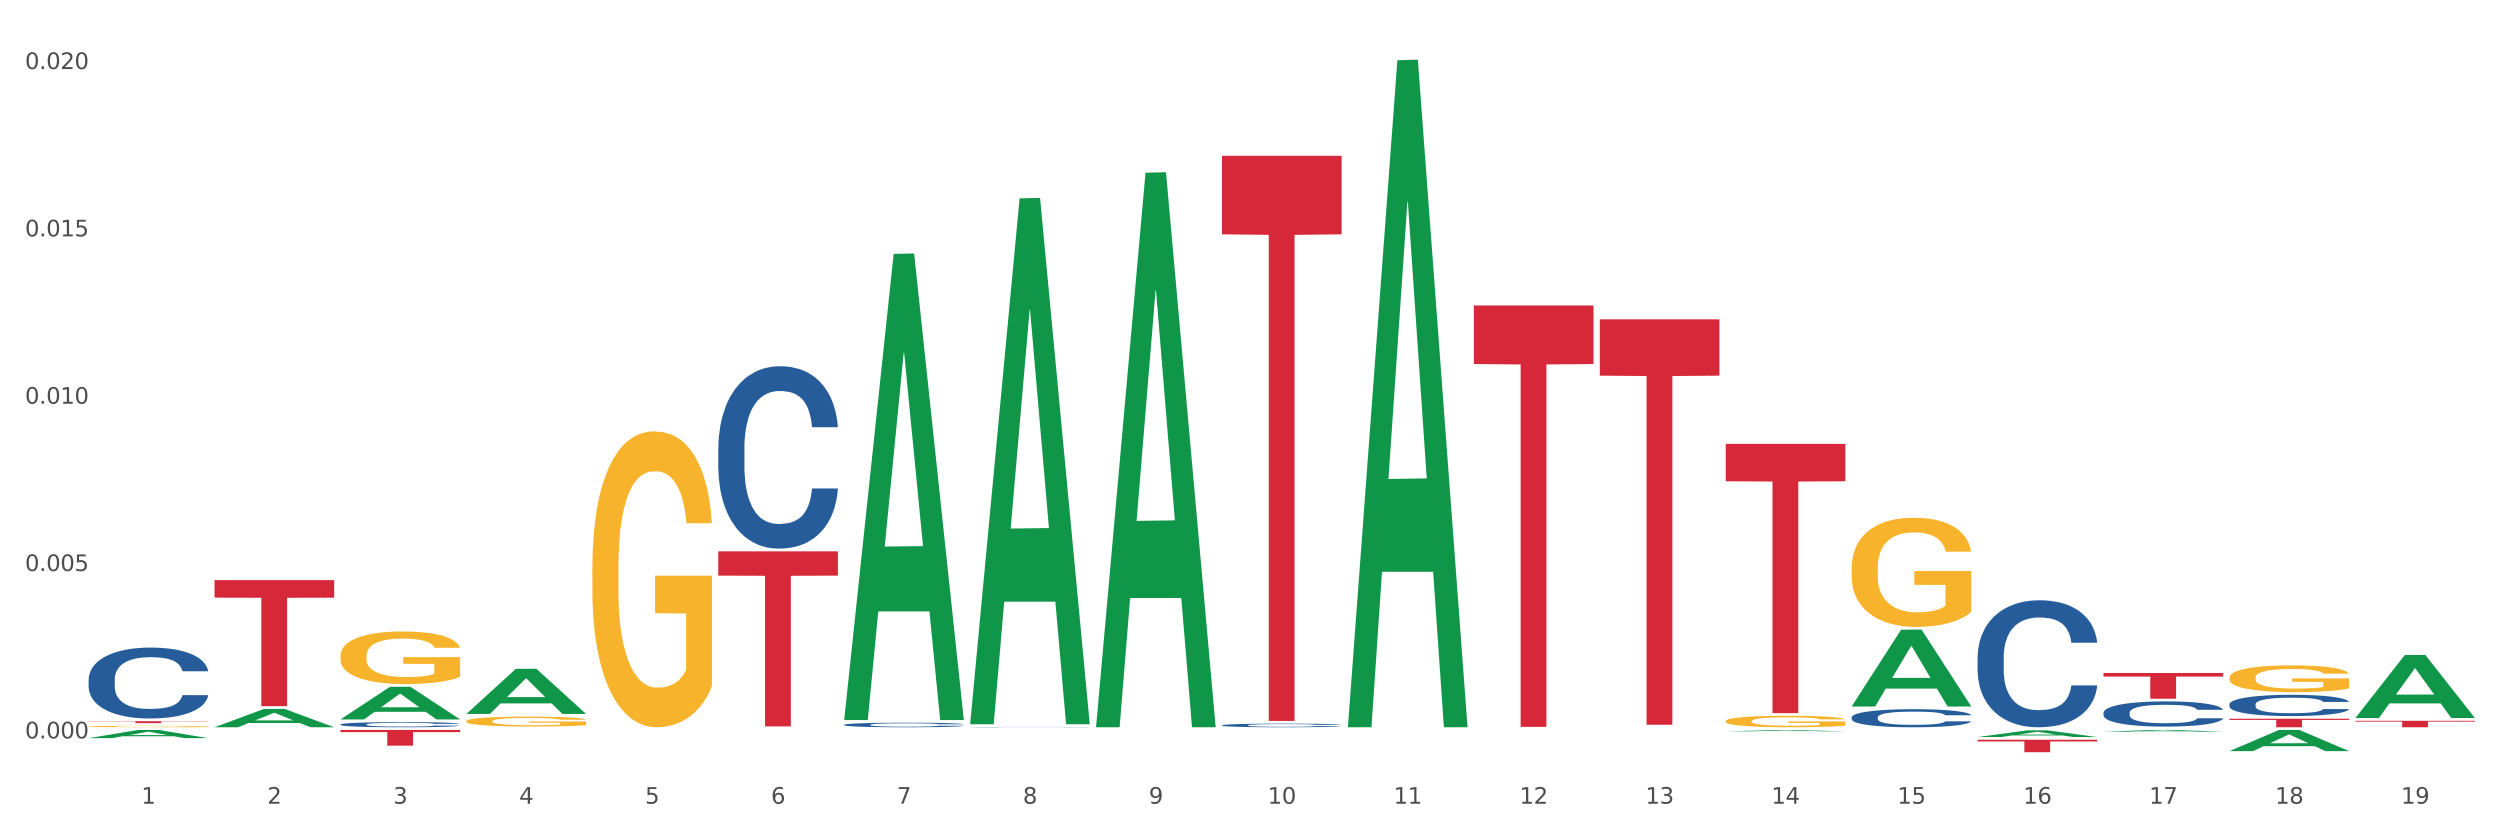 <?xml version="1.0" encoding="utf-8" standalone="no"?>
<!DOCTYPE svg PUBLIC "-//W3C//DTD SVG 1.1//EN"
  "http://www.w3.org/Graphics/SVG/1.1/DTD/svg11.dtd">
<svg xmlns:xlink="http://www.w3.org/1999/xlink" width="1080pt" height="360pt" viewBox="0 0 1080 360" xmlns="http://www.w3.org/2000/svg" version="1.1">
 <rect x="0" y="0" width="1080" height="360" fill="#333333" stroke="none"/>
 <defs>
  <style type="text/css">*{stroke-linejoin: round; stroke-linecap: butt}</style>
 </defs>
 <g id="figure_1">
  <g id="patch_1">
   <path d="M 0 360 
L 1080 360 
L 1080 0 
L 0 0 
z
" style="fill: #ffffff; stroke: #ffffff; stroke-linejoin: miter"/>
  </g>
  <g id="axes_1">
   <g id="matplotlib.axis_1">
    <g id="xtick_1">
     <g id="text_1">
      <!-- 1 -->
      <g style="fill: #4d4d4d" transform="translate(61.07 347.204) scale(0.096 -0.096)">
       <defs>
        <path id="DejaVuSans-31" d="M 794 531 
L 1825 531 
L 1825 4091 
L 703 3866 
L 703 4441 
L 1819 4666 
L 2450 4666 
L 2450 531 
L 3481 531 
L 3481 0 
L 794 0 
L 794 531 
z
" transform="scale(0.016)"/>
       </defs>
       <use xlink:href="#DejaVuSans-31"/>
      </g>
     </g>
    </g>
    <g id="xtick_2">
     <g id="text_2">
      <!-- 2 -->
      <g style="fill: #4d4d4d" transform="translate(115.472 347.204) scale(0.096 -0.096)">
       <defs>
        <path id="DejaVuSans-32" d="M 1228 531 
L 3431 531 
L 3431 0 
L 469 0 
L 469 531 
Q 828 903 1448 1529 
Q 2069 2156 2228 2338 
Q 2531 2678 2651 2914 
Q 2772 3150 2772 3378 
Q 2772 3750 2511 3984 
Q 2250 4219 1831 4219 
Q 1534 4219 1204 4116 
Q 875 4013 500 3803 
L 500 4441 
Q 881 4594 1212 4672 
Q 1544 4750 1819 4750 
Q 2544 4750 2975 4387 
Q 3406 4025 3406 3419 
Q 3406 3131 3298 2873 
Q 3191 2616 2906 2266 
Q 2828 2175 2409 1742 
Q 1991 1309 1228 531 
z
" transform="scale(0.016)"/>
       </defs>
       <use xlink:href="#DejaVuSans-32"/>
      </g>
     </g>
    </g>
    <g id="xtick_3">
     <g id="text_3">
      <!-- 3 -->
      <g style="fill: #4d4d4d" transform="translate(169.874 347.204) scale(0.096 -0.096)">
       <defs>
        <path id="DejaVuSans-33" d="M 2597 2516 
Q 3050 2419 3304 2112 
Q 3559 1806 3559 1356 
Q 3559 666 3084 287 
Q 2609 -91 1734 -91 
Q 1441 -91 1130 -33 
Q 819 25 488 141 
L 488 750 
Q 750 597 1062 519 
Q 1375 441 1716 441 
Q 2309 441 2620 675 
Q 2931 909 2931 1356 
Q 2931 1769 2642 2001 
Q 2353 2234 1838 2234 
L 1294 2234 
L 1294 2753 
L 1863 2753 
Q 2328 2753 2575 2939 
Q 2822 3125 2822 3475 
Q 2822 3834 2567 4026 
Q 2313 4219 1838 4219 
Q 1578 4219 1281 4162 
Q 984 4106 628 3988 
L 628 4550 
Q 988 4650 1302 4700 
Q 1616 4750 1894 4750 
Q 2613 4750 3031 4423 
Q 3450 4097 3450 3541 
Q 3450 3153 3228 2886 
Q 3006 2619 2597 2516 
z
" transform="scale(0.016)"/>
       </defs>
       <use xlink:href="#DejaVuSans-33"/>
      </g>
     </g>
    </g>
    <g id="xtick_4">
     <g id="text_4">
      <!-- 4 -->
      <g style="fill: #4d4d4d" transform="translate(224.276 347.204) scale(0.096 -0.096)">
       <defs>
        <path id="DejaVuSans-34" d="M 2419 4116 
L 825 1625 
L 2419 1625 
L 2419 4116 
z
M 2253 4666 
L 3047 4666 
L 3047 1625 
L 3713 1625 
L 3713 1100 
L 3047 1100 
L 3047 0 
L 2419 0 
L 2419 1100 
L 313 1100 
L 313 1709 
L 2253 4666 
z
" transform="scale(0.016)"/>
       </defs>
       <use xlink:href="#DejaVuSans-34"/>
      </g>
     </g>
    </g>
    <g id="xtick_5">
     <g id="text_5">
      <!-- 5 -->
      <g style="fill: #4d4d4d" transform="translate(278.678 347.204) scale(0.096 -0.096)">
       <defs>
        <path id="DejaVuSans-35" d="M 691 4666 
L 3169 4666 
L 3169 4134 
L 1269 4134 
L 1269 2991 
Q 1406 3038 1543 3061 
Q 1681 3084 1819 3084 
Q 2600 3084 3056 2656 
Q 3513 2228 3513 1497 
Q 3513 744 3044 326 
Q 2575 -91 1722 -91 
Q 1428 -91 1123 -41 
Q 819 9 494 109 
L 494 744 
Q 775 591 1075 516 
Q 1375 441 1709 441 
Q 2250 441 2565 725 
Q 2881 1009 2881 1497 
Q 2881 1984 2565 2268 
Q 2250 2553 1709 2553 
Q 1456 2553 1204 2497 
Q 953 2441 691 2322 
L 691 4666 
z
" transform="scale(0.016)"/>
       </defs>
       <use xlink:href="#DejaVuSans-35"/>
      </g>
     </g>
    </g>
    <g id="xtick_6">
     <g id="text_6">
      <!-- 6 -->
      <g style="fill: #4d4d4d" transform="translate(333.08 347.204) scale(0.096 -0.096)">
       <defs>
        <path id="DejaVuSans-36" d="M 2113 2584 
Q 1688 2584 1439 2293 
Q 1191 2003 1191 1497 
Q 1191 994 1439 701 
Q 1688 409 2113 409 
Q 2538 409 2786 701 
Q 3034 994 3034 1497 
Q 3034 2003 2786 2293 
Q 2538 2584 2113 2584 
z
M 3366 4563 
L 3366 3988 
Q 3128 4100 2886 4159 
Q 2644 4219 2406 4219 
Q 1781 4219 1451 3797 
Q 1122 3375 1075 2522 
Q 1259 2794 1537 2939 
Q 1816 3084 2150 3084 
Q 2853 3084 3261 2657 
Q 3669 2231 3669 1497 
Q 3669 778 3244 343 
Q 2819 -91 2113 -91 
Q 1303 -91 875 529 
Q 447 1150 447 2328 
Q 447 3434 972 4092 
Q 1497 4750 2381 4750 
Q 2619 4750 2861 4703 
Q 3103 4656 3366 4563 
z
" transform="scale(0.016)"/>
       </defs>
       <use xlink:href="#DejaVuSans-36"/>
      </g>
     </g>
    </g>
    <g id="xtick_7">
     <g id="text_7">
      <!-- 7 -->
      <g style="fill: #4d4d4d" transform="translate(387.482 347.204) scale(0.096 -0.096)">
       <defs>
        <path id="DejaVuSans-37" d="M 525 4666 
L 3525 4666 
L 3525 4397 
L 1831 0 
L 1172 0 
L 2766 4134 
L 525 4134 
L 525 4666 
z
" transform="scale(0.016)"/>
       </defs>
       <use xlink:href="#DejaVuSans-37"/>
      </g>
     </g>
    </g>
    <g id="xtick_8">
     <g id="text_8">
      <!-- 8 -->
      <g style="fill: #4d4d4d" transform="translate(441.884 347.204) scale(0.096 -0.096)">
       <defs>
        <path id="DejaVuSans-38" d="M 2034 2216 
Q 1584 2216 1326 1975 
Q 1069 1734 1069 1313 
Q 1069 891 1326 650 
Q 1584 409 2034 409 
Q 2484 409 2743 651 
Q 3003 894 3003 1313 
Q 3003 1734 2745 1975 
Q 2488 2216 2034 2216 
z
M 1403 2484 
Q 997 2584 770 2862 
Q 544 3141 544 3541 
Q 544 4100 942 4425 
Q 1341 4750 2034 4750 
Q 2731 4750 3128 4425 
Q 3525 4100 3525 3541 
Q 3525 3141 3298 2862 
Q 3072 2584 2669 2484 
Q 3125 2378 3379 2068 
Q 3634 1759 3634 1313 
Q 3634 634 3220 271 
Q 2806 -91 2034 -91 
Q 1263 -91 848 271 
Q 434 634 434 1313 
Q 434 1759 690 2068 
Q 947 2378 1403 2484 
z
M 1172 3481 
Q 1172 3119 1398 2916 
Q 1625 2713 2034 2713 
Q 2441 2713 2670 2916 
Q 2900 3119 2900 3481 
Q 2900 3844 2670 4047 
Q 2441 4250 2034 4250 
Q 1625 4250 1398 4047 
Q 1172 3844 1172 3481 
z
" transform="scale(0.016)"/>
       </defs>
       <use xlink:href="#DejaVuSans-38"/>
      </g>
     </g>
    </g>
    <g id="xtick_9">
     <g id="text_9">
      <!-- 9 -->
      <g style="fill: #4d4d4d" transform="translate(496.286 347.204) scale(0.096 -0.096)">
       <defs>
        <path id="DejaVuSans-39" d="M 703 97 
L 703 672 
Q 941 559 1184 500 
Q 1428 441 1663 441 
Q 2288 441 2617 861 
Q 2947 1281 2994 2138 
Q 2813 1869 2534 1725 
Q 2256 1581 1919 1581 
Q 1219 1581 811 2004 
Q 403 2428 403 3163 
Q 403 3881 828 4315 
Q 1253 4750 1959 4750 
Q 2769 4750 3195 4129 
Q 3622 3509 3622 2328 
Q 3622 1225 3098 567 
Q 2575 -91 1691 -91 
Q 1453 -91 1209 -44 
Q 966 3 703 97 
z
M 1959 2075 
Q 2384 2075 2632 2365 
Q 2881 2656 2881 3163 
Q 2881 3666 2632 3958 
Q 2384 4250 1959 4250 
Q 1534 4250 1286 3958 
Q 1038 3666 1038 3163 
Q 1038 2656 1286 2365 
Q 1534 2075 1959 2075 
z
" transform="scale(0.016)"/>
       </defs>
       <use xlink:href="#DejaVuSans-39"/>
      </g>
     </g>
    </g>
    <g id="xtick_10">
     <g id="text_10">
      <!-- 10 -->
      <g style="fill: #4d4d4d" transform="translate(547.634 347.204) scale(0.096 -0.096)">
       <defs>
        <path id="DejaVuSans-30" d="M 2034 4250 
Q 1547 4250 1301 3770 
Q 1056 3291 1056 2328 
Q 1056 1369 1301 889 
Q 1547 409 2034 409 
Q 2525 409 2770 889 
Q 3016 1369 3016 2328 
Q 3016 3291 2770 3770 
Q 2525 4250 2034 4250 
z
M 2034 4750 
Q 2819 4750 3233 4129 
Q 3647 3509 3647 2328 
Q 3647 1150 3233 529 
Q 2819 -91 2034 -91 
Q 1250 -91 836 529 
Q 422 1150 422 2328 
Q 422 3509 836 4129 
Q 1250 4750 2034 4750 
z
" transform="scale(0.016)"/>
       </defs>
       <use xlink:href="#DejaVuSans-31"/>
       <use xlink:href="#DejaVuSans-30" transform="translate(63.623 0)"/>
      </g>
     </g>
    </g>
    <g id="xtick_11">
     <g id="text_11">
      <!-- 11 -->
      <g style="fill: #4d4d4d" transform="translate(602.035 347.204) scale(0.096 -0.096)">
       <use xlink:href="#DejaVuSans-31"/>
       <use xlink:href="#DejaVuSans-31" transform="translate(63.623 0)"/>
      </g>
     </g>
    </g>
    <g id="xtick_12">
     <g id="text_12">
      <!-- 12 -->
      <g style="fill: #4d4d4d" transform="translate(656.437 347.204) scale(0.096 -0.096)">
       <use xlink:href="#DejaVuSans-31"/>
       <use xlink:href="#DejaVuSans-32" transform="translate(63.623 0)"/>
      </g>
     </g>
    </g>
    <g id="xtick_13">
     <g id="text_13">
      <!-- 13 -->
      <g style="fill: #4d4d4d" transform="translate(710.839 347.204) scale(0.096 -0.096)">
       <use xlink:href="#DejaVuSans-31"/>
       <use xlink:href="#DejaVuSans-33" transform="translate(63.623 0)"/>
      </g>
     </g>
    </g>
    <g id="xtick_14">
     <g id="text_14">
      <!-- 14 -->
      <g style="fill: #4d4d4d" transform="translate(765.241 347.204) scale(0.096 -0.096)">
       <use xlink:href="#DejaVuSans-31"/>
       <use xlink:href="#DejaVuSans-34" transform="translate(63.623 0)"/>
      </g>
     </g>
    </g>
    <g id="xtick_15">
     <g id="text_15">
      <!-- 15 -->
      <g style="fill: #4d4d4d" transform="translate(819.643 347.204) scale(0.096 -0.096)">
       <use xlink:href="#DejaVuSans-31"/>
       <use xlink:href="#DejaVuSans-35" transform="translate(63.623 0)"/>
      </g>
     </g>
    </g>
    <g id="xtick_16">
     <g id="text_16">
      <!-- 16 -->
      <g style="fill: #4d4d4d" transform="translate(874.045 347.204) scale(0.096 -0.096)">
       <use xlink:href="#DejaVuSans-31"/>
       <use xlink:href="#DejaVuSans-36" transform="translate(63.623 0)"/>
      </g>
     </g>
    </g>
    <g id="xtick_17">
     <g id="text_17">
      <!-- 17 -->
      <g style="fill: #4d4d4d" transform="translate(928.447 347.204) scale(0.096 -0.096)">
       <use xlink:href="#DejaVuSans-31"/>
       <use xlink:href="#DejaVuSans-37" transform="translate(63.623 0)"/>
      </g>
     </g>
    </g>
    <g id="xtick_18">
     <g id="text_18">
      <!-- 18 -->
      <g style="fill: #4d4d4d" transform="translate(982.849 347.204) scale(0.096 -0.096)">
       <use xlink:href="#DejaVuSans-31"/>
       <use xlink:href="#DejaVuSans-38" transform="translate(63.623 0)"/>
      </g>
     </g>
    </g>
    <g id="xtick_19">
     <g id="text_19">
      <!-- 19 -->
      <g style="fill: #4d4d4d" transform="translate(1037.251 347.204) scale(0.096 -0.096)">
       <use xlink:href="#DejaVuSans-31"/>
       <use xlink:href="#DejaVuSans-39" transform="translate(63.623 0)"/>
      </g>
     </g>
    </g>
    <g id="xtick_20"/>
    <g id="xtick_21"/>
    <g id="xtick_22"/>
    <g id="xtick_23"/>
    <g id="xtick_24"/>
    <g id="xtick_25"/>
    <g id="xtick_26"/>
    <g id="xtick_27"/>
    <g id="xtick_28"/>
    <g id="xtick_29"/>
    <g id="xtick_30"/>
    <g id="xtick_31"/>
    <g id="xtick_32"/>
    <g id="xtick_33"/>
    <g id="xtick_34"/>
    <g id="xtick_35"/>
    <g id="xtick_36"/>
    <g id="xtick_37"/>
   </g>
   <g id="matplotlib.axis_2">
    <g id="ytick_1">
     <g id="text_20">
      <!-- 0.000 -->
      <g style="fill: #4d4d4d" transform="translate(10.8 318.984) scale(0.096 -0.096)">
       <defs>
        <path id="DejaVuSans-2e" d="M 684 794 
L 1344 794 
L 1344 0 
L 684 0 
L 684 794 
z
" transform="scale(0.016)"/>
       </defs>
       <use xlink:href="#DejaVuSans-30"/>
       <use xlink:href="#DejaVuSans-2e" transform="translate(63.623 0)"/>
       <use xlink:href="#DejaVuSans-30" transform="translate(95.41 0)"/>
       <use xlink:href="#DejaVuSans-30" transform="translate(159.033 0)"/>
       <use xlink:href="#DejaVuSans-30" transform="translate(222.656 0)"/>
      </g>
     </g>
    </g>
    <g id="ytick_2">
     <g id="text_21">
      <!-- 0.005 -->
      <g style="fill: #4d4d4d" transform="translate(10.8 246.695) scale(0.096 -0.096)">
       <use xlink:href="#DejaVuSans-30"/>
       <use xlink:href="#DejaVuSans-2e" transform="translate(63.623 0)"/>
       <use xlink:href="#DejaVuSans-30" transform="translate(95.41 0)"/>
       <use xlink:href="#DejaVuSans-30" transform="translate(159.033 0)"/>
       <use xlink:href="#DejaVuSans-35" transform="translate(222.656 0)"/>
      </g>
     </g>
    </g>
    <g id="ytick_3">
     <g id="text_22">
      <!-- 0.010 -->
      <g style="fill: #4d4d4d" transform="translate(10.8 174.406) scale(0.096 -0.096)">
       <use xlink:href="#DejaVuSans-30"/>
       <use xlink:href="#DejaVuSans-2e" transform="translate(63.623 0)"/>
       <use xlink:href="#DejaVuSans-30" transform="translate(95.41 0)"/>
       <use xlink:href="#DejaVuSans-31" transform="translate(159.033 0)"/>
       <use xlink:href="#DejaVuSans-30" transform="translate(222.656 0)"/>
      </g>
     </g>
    </g>
    <g id="ytick_4">
     <g id="text_23">
      <!-- 0.015 -->
      <g style="fill: #4d4d4d" transform="translate(10.8 102.117) scale(0.096 -0.096)">
       <use xlink:href="#DejaVuSans-30"/>
       <use xlink:href="#DejaVuSans-2e" transform="translate(63.623 0)"/>
       <use xlink:href="#DejaVuSans-30" transform="translate(95.41 0)"/>
       <use xlink:href="#DejaVuSans-31" transform="translate(159.033 0)"/>
       <use xlink:href="#DejaVuSans-35" transform="translate(222.656 0)"/>
      </g>
     </g>
    </g>
    <g id="ytick_5">
     <g id="text_24">
      <!-- 0.020 -->
      <g style="fill: #4d4d4d" transform="translate(10.8 29.828) scale(0.096 -0.096)">
       <use xlink:href="#DejaVuSans-30"/>
       <use xlink:href="#DejaVuSans-2e" transform="translate(63.623 0)"/>
       <use xlink:href="#DejaVuSans-30" transform="translate(95.41 0)"/>
       <use xlink:href="#DejaVuSans-32" transform="translate(159.033 0)"/>
       <use xlink:href="#DejaVuSans-30" transform="translate(222.656 0)"/>
      </g>
     </g>
    </g>
    <g id="ytick_6"/>
    <g id="ytick_7"/>
    <g id="ytick_8"/>
    <g id="ytick_9"/>
   </g>
   <g id="PolyCollection_1">
    <path d="M 854.312 283.969 
L 854.373 283.919 
L 854.373 282.516 
L 854.557 280.613 
L 855.229 277.106 
L 856.084 274.451 
L 857.55 271.344 
L 858.344 270.042 
L 859.383 268.589 
L 861.521 266.234 
L 863.964 264.231 
L 865.675 263.128 
L 866.958 262.427 
L 869.829 261.175 
L 871.478 260.623 
L 873.189 260.173 
L 874.655 259.872 
L 877.099 259.521 
L 879.054 259.371 
L 881.314 259.321 
L 883.208 259.371 
L 885.712 259.571 
L 889.378 260.173 
L 890.783 260.523 
L 892.677 261.124 
L 894.631 261.926 
L 896.22 262.728 
L 898.052 263.88 
L 899.946 265.383 
L 901.779 267.287 
L 903.062 269.04 
L 904.1 270.894 
L 905.017 273.148 
L 905.689 275.603 
L 905.994 277.657 
L 894.815 277.657 
L 894.509 275.803 
L 893.898 273.799 
L 893.287 272.447 
L 892.616 271.344 
L 891.577 270.092 
L 890.661 269.29 
L 889.133 268.339 
L 887.728 267.737 
L 886.568 267.387 
L 885.163 267.086 
L 882.169 266.786 
L 880.031 266.786 
L 878.687 266.886 
L 877.038 267.136 
L 875.633 267.487 
L 873.983 268.088 
L 872.7 268.739 
L 871.417 269.591 
L 870.684 270.192 
L 869.585 271.294 
L 868.852 272.196 
L 867.874 273.749 
L 867.324 274.851 
L 866.347 277.707 
L 865.919 279.811 
L 865.736 281.264 
L 865.614 282.867 
L 865.614 290.682 
L 865.98 294.189 
L 866.286 295.692 
L 866.775 297.396 
L 867.691 299.6 
L 869.035 301.754 
L 870.44 303.307 
L 871.601 304.259 
L 872.7 304.961 
L 873.8 305.512 
L 875.144 306.013 
L 876.243 306.313 
L 877.893 306.614 
L 879.848 306.764 
L 881.375 306.764 
L 884.491 306.514 
L 885.896 306.263 
L 887.24 305.912 
L 888.706 305.361 
L 889.866 304.76 
L 890.538 304.309 
L 891.638 303.357 
L 892.493 302.355 
L 893.226 301.203 
L 893.715 300.201 
L 894.265 298.698 
L 894.693 296.995 
L 894.815 296.093 
L 905.994 296.093 
L 905.75 297.897 
L 905.322 299.65 
L 904.467 302.005 
L 903.795 303.357 
L 902.756 305.011 
L 901.657 306.413 
L 900.13 307.966 
L 898.724 309.119 
L 897.258 310.121 
L 895.67 311.022 
L 892.799 312.275 
L 891.76 312.626 
L 889.561 313.227 
L 887.851 313.577 
L 885.346 313.928 
L 882.78 314.129 
L 880.092 314.179 
L 877.71 314.078 
L 875.083 313.778 
L 873.433 313.477 
L 871.601 313.026 
L 869.463 312.325 
L 867.447 311.473 
L 865.553 310.471 
L 863.781 309.319 
L 862.132 308.017 
L 859.994 305.862 
L 858.405 303.758 
L 857.245 301.804 
L 856.45 300.151 
L 855.656 298.047 
L 855.229 296.594 
L 854.557 293.087 
L 854.312 289.831 
L 854.312 283.969 
z
" clip-path="url(#pdb22f63853)" style="fill: #255c99"/>
    <path d="M 419.097 314.104 
L 419.158 314.104 
L 419.158 314.101 
L 419.341 314.096 
L 420.013 314.087 
L 420.868 314.081 
L 422.334 314.073 
L 423.129 314.07 
L 424.167 314.066 
L 426.305 314.06 
L 428.749 314.056 
L 430.459 314.053 
L 431.742 314.051 
L 434.613 314.048 
L 436.263 314.047 
L 437.973 314.046 
L 439.44 314.045 
L 441.883 314.044 
L 443.838 314.044 
L 446.098 314.043 
L 447.992 314.044 
L 450.497 314.044 
L 454.162 314.046 
L 455.567 314.046 
L 457.461 314.048 
L 459.416 314.05 
L 461.004 314.052 
L 462.837 314.055 
L 464.731 314.058 
L 466.563 314.063 
L 467.846 314.067 
L 468.885 314.072 
L 469.801 314.077 
L 470.473 314.084 
L 470.779 314.089 
L 459.599 314.089 
L 459.294 314.084 
L 458.683 314.079 
L 458.072 314.076 
L 457.4 314.073 
L 456.361 314.07 
L 455.445 314.068 
L 453.918 314.066 
L 452.513 314.064 
L 451.352 314.063 
L 449.947 314.063 
L 446.954 314.062 
L 444.815 314.062 
L 443.471 314.062 
L 441.822 314.063 
L 440.417 314.064 
L 438.768 314.065 
L 437.485 314.067 
L 436.202 314.069 
L 435.469 314.07 
L 434.369 314.073 
L 433.636 314.075 
L 432.659 314.079 
L 432.109 314.082 
L 431.131 314.089 
L 430.704 314.094 
L 430.52 314.097 
L 430.398 314.101 
L 430.398 314.121 
L 430.765 314.129 
L 431.07 314.133 
L 431.559 314.137 
L 432.475 314.143 
L 433.819 314.148 
L 435.224 314.152 
L 436.385 314.154 
L 437.485 314.156 
L 438.584 314.157 
L 439.928 314.158 
L 441.028 314.159 
L 442.677 314.16 
L 444.632 314.16 
L 446.159 314.16 
L 449.275 314.16 
L 450.68 314.159 
L 452.024 314.158 
L 453.49 314.157 
L 454.651 314.155 
L 455.323 314.154 
L 456.422 314.152 
L 457.278 314.149 
L 458.011 314.147 
L 458.5 314.144 
L 459.049 314.14 
L 459.477 314.136 
L 459.599 314.134 
L 470.779 314.134 
L 470.534 314.138 
L 470.107 314.143 
L 469.251 314.149 
L 468.579 314.152 
L 467.541 314.156 
L 466.441 314.159 
L 464.914 314.163 
L 463.509 314.166 
L 462.043 314.169 
L 460.454 314.171 
L 457.583 314.174 
L 456.545 314.175 
L 454.345 314.176 
L 452.635 314.177 
L 450.13 314.178 
L 447.564 314.178 
L 444.877 314.179 
L 442.494 314.178 
L 439.867 314.178 
L 438.218 314.177 
L 436.385 314.176 
L 434.247 314.174 
L 432.231 314.172 
L 430.337 314.169 
L 428.566 314.167 
L 426.916 314.163 
L 424.778 314.158 
L 423.19 314.153 
L 422.029 314.148 
L 421.235 314.144 
L 420.441 314.139 
L 420.013 314.135 
L 419.341 314.127 
L 419.097 314.119 
L 419.097 314.104 
z
" clip-path="url(#pdb22f63853)" style="fill: #255c99"/>
    <path d="M 963.116 304.283 
L 963.177 304.274 
L 963.177 304.04 
L 963.361 303.722 
L 964.033 303.135 
L 964.888 302.692 
L 966.354 302.172 
L 967.148 301.955 
L 968.187 301.712 
L 970.325 301.318 
L 972.768 300.983 
L 974.479 300.799 
L 975.762 300.682 
L 978.633 300.473 
L 980.282 300.38 
L 981.993 300.305 
L 983.459 300.255 
L 985.903 300.196 
L 987.858 300.171 
L 990.118 300.163 
L 992.012 300.171 
L 994.516 300.205 
L 998.182 300.305 
L 999.587 300.364 
L 1001.481 300.464 
L 1003.435 300.598 
L 1005.024 300.732 
L 1006.856 300.925 
L 1008.75 301.176 
L 1010.583 301.494 
L 1011.866 301.787 
L 1012.904 302.097 
L 1013.821 302.474 
L 1014.493 302.884 
L 1014.798 303.227 
L 1003.619 303.227 
L 1003.313 302.918 
L 1002.702 302.583 
L 1002.091 302.357 
L 1001.419 302.172 
L 1000.381 301.963 
L 999.465 301.829 
L 997.937 301.67 
L 996.532 301.569 
L 995.372 301.511 
L 993.966 301.461 
L 990.973 301.41 
L 988.835 301.41 
L 987.491 301.427 
L 985.842 301.469 
L 984.436 301.528 
L 982.787 301.628 
L 981.504 301.737 
L 980.221 301.879 
L 979.488 301.98 
L 978.389 302.164 
L 977.656 302.315 
L 976.678 302.574 
L 976.128 302.759 
L 975.151 303.236 
L 974.723 303.588 
L 974.54 303.83 
L 974.418 304.098 
L 974.418 305.405 
L 974.784 305.991 
L 975.09 306.242 
L 975.578 306.527 
L 976.495 306.895 
L 977.839 307.255 
L 979.244 307.515 
L 980.405 307.674 
L 981.504 307.791 
L 982.604 307.883 
L 983.948 307.967 
L 985.047 308.017 
L 986.697 308.067 
L 988.652 308.093 
L 990.179 308.093 
L 993.294 308.051 
L 994.7 308.009 
L 996.044 307.95 
L 997.51 307.858 
L 998.67 307.758 
L 999.342 307.682 
L 1000.442 307.523 
L 1001.297 307.356 
L 1002.03 307.163 
L 1002.519 306.996 
L 1003.069 306.744 
L 1003.496 306.46 
L 1003.619 306.309 
L 1014.798 306.309 
L 1014.554 306.61 
L 1014.126 306.904 
L 1013.271 307.297 
L 1012.599 307.523 
L 1011.56 307.8 
L 1010.461 308.034 
L 1008.933 308.294 
L 1007.528 308.486 
L 1006.062 308.654 
L 1004.474 308.804 
L 1001.603 309.014 
L 1000.564 309.072 
L 998.365 309.173 
L 996.654 309.231 
L 994.15 309.29 
L 991.584 309.324 
L 988.896 309.332 
L 986.514 309.315 
L 983.887 309.265 
L 982.237 309.215 
L 980.405 309.139 
L 978.266 309.022 
L 976.25 308.88 
L 974.357 308.712 
L 972.585 308.52 
L 970.936 308.302 
L 968.798 307.942 
L 967.209 307.59 
L 966.048 307.264 
L 965.254 306.987 
L 964.46 306.636 
L 964.033 306.393 
L 963.361 305.807 
L 963.116 305.262 
L 963.116 304.283 
z
" clip-path="url(#pdb22f63853)" style="fill: #255c99"/>
    <path d="M 908.714 307.896 
L 908.775 307.886 
L 908.775 307.608 
L 908.959 307.231 
L 909.631 306.535 
L 910.486 306.008 
L 911.952 305.392 
L 912.746 305.134 
L 913.785 304.846 
L 915.923 304.379 
L 918.366 303.981 
L 920.077 303.763 
L 921.36 303.623 
L 924.231 303.375 
L 925.88 303.266 
L 927.591 303.176 
L 929.057 303.117 
L 931.501 303.047 
L 933.456 303.017 
L 935.716 303.007 
L 937.61 303.017 
L 940.114 303.057 
L 943.78 303.176 
L 945.185 303.246 
L 947.079 303.365 
L 949.033 303.524 
L 950.622 303.683 
L 952.454 303.912 
L 954.348 304.21 
L 956.181 304.587 
L 957.464 304.935 
L 958.502 305.303 
L 959.419 305.75 
L 960.091 306.237 
L 960.396 306.644 
L 949.217 306.644 
L 948.911 306.277 
L 948.3 305.879 
L 947.689 305.611 
L 947.017 305.392 
L 945.979 305.144 
L 945.063 304.985 
L 943.535 304.796 
L 942.13 304.677 
L 940.97 304.607 
L 939.565 304.548 
L 936.571 304.488 
L 934.433 304.488 
L 933.089 304.508 
L 931.44 304.557 
L 930.035 304.627 
L 928.385 304.746 
L 927.102 304.875 
L 925.819 305.044 
L 925.086 305.164 
L 923.987 305.382 
L 923.254 305.561 
L 922.276 305.869 
L 921.726 306.088 
L 920.749 306.654 
L 920.321 307.072 
L 920.138 307.36 
L 920.016 307.678 
L 920.016 309.228 
L 920.382 309.924 
L 920.688 310.222 
L 921.177 310.56 
L 922.093 310.997 
L 923.437 311.424 
L 924.842 311.732 
L 926.003 311.921 
L 927.102 312.06 
L 928.202 312.169 
L 929.546 312.269 
L 930.645 312.328 
L 932.295 312.388 
L 934.25 312.418 
L 935.777 312.418 
L 938.893 312.368 
L 940.298 312.318 
L 941.642 312.249 
L 943.108 312.14 
L 944.268 312.02 
L 944.94 311.931 
L 946.04 311.742 
L 946.895 311.543 
L 947.628 311.315 
L 948.117 311.116 
L 948.667 310.818 
L 949.095 310.48 
L 949.217 310.301 
L 960.396 310.301 
L 960.152 310.659 
L 959.724 311.007 
L 958.869 311.474 
L 958.197 311.742 
L 957.158 312.07 
L 956.059 312.348 
L 954.531 312.656 
L 953.126 312.885 
L 951.66 313.084 
L 950.072 313.262 
L 947.201 313.511 
L 946.162 313.58 
L 943.963 313.7 
L 942.252 313.769 
L 939.748 313.839 
L 937.182 313.879 
L 934.494 313.889 
L 932.112 313.869 
L 929.485 313.809 
L 927.835 313.749 
L 926.003 313.66 
L 923.864 313.521 
L 921.849 313.352 
L 919.955 313.153 
L 918.183 312.925 
L 916.534 312.666 
L 914.396 312.239 
L 912.807 311.822 
L 911.647 311.434 
L 910.852 311.106 
L 910.058 310.689 
L 909.631 310.401 
L 908.959 309.705 
L 908.714 309.059 
L 908.714 307.896 
z
" clip-path="url(#pdb22f63853)" style="fill: #255c99"/>
    <path d="M 799.91 309.88 
L 799.971 309.873 
L 799.971 309.673 
L 800.155 309.402 
L 800.827 308.903 
L 801.682 308.525 
L 803.148 308.083 
L 803.942 307.898 
L 804.981 307.691 
L 807.119 307.356 
L 809.563 307.071 
L 811.273 306.914 
L 812.556 306.814 
L 815.427 306.636 
L 817.077 306.557 
L 818.787 306.493 
L 820.253 306.451 
L 822.697 306.401 
L 824.652 306.379 
L 826.912 306.372 
L 828.806 306.379 
L 831.31 306.408 
L 834.976 306.493 
L 836.381 306.543 
L 838.275 306.629 
L 840.23 306.743 
L 841.818 306.857 
L 843.651 307.021 
L 845.544 307.235 
L 847.377 307.506 
L 848.66 307.755 
L 849.698 308.019 
L 850.615 308.34 
L 851.287 308.689 
L 851.592 308.981 
L 840.413 308.981 
L 840.107 308.718 
L 839.496 308.432 
L 838.886 308.24 
L 838.214 308.083 
L 837.175 307.905 
L 836.259 307.791 
L 834.731 307.655 
L 833.326 307.57 
L 832.166 307.52 
L 830.761 307.477 
L 827.767 307.434 
L 825.629 307.434 
L 824.285 307.449 
L 822.636 307.484 
L 821.231 307.534 
L 819.581 307.62 
L 818.298 307.712 
L 817.015 307.834 
L 816.282 307.919 
L 815.183 308.076 
L 814.45 308.204 
L 813.472 308.425 
L 812.922 308.582 
L 811.945 308.989 
L 811.517 309.288 
L 811.334 309.495 
L 811.212 309.723 
L 811.212 310.835 
L 811.578 311.334 
L 811.884 311.548 
L 812.373 311.79 
L 813.289 312.104 
L 814.633 312.411 
L 816.038 312.632 
L 817.199 312.767 
L 818.298 312.867 
L 819.398 312.945 
L 820.742 313.017 
L 821.842 313.059 
L 823.491 313.102 
L 825.446 313.123 
L 826.973 313.123 
L 830.089 313.088 
L 831.494 313.052 
L 832.838 313.002 
L 834.304 312.924 
L 835.465 312.838 
L 836.137 312.774 
L 837.236 312.639 
L 838.091 312.496 
L 838.824 312.332 
L 839.313 312.19 
L 839.863 311.976 
L 840.291 311.733 
L 840.413 311.605 
L 851.592 311.605 
L 851.348 311.862 
L 850.92 312.111 
L 850.065 312.446 
L 849.393 312.639 
L 848.354 312.874 
L 847.255 313.074 
L 845.728 313.295 
L 844.323 313.459 
L 842.856 313.601 
L 841.268 313.729 
L 838.397 313.908 
L 837.358 313.958 
L 835.159 314.043 
L 833.449 314.093 
L 830.944 314.143 
L 828.378 314.171 
L 825.69 314.179 
L 823.308 314.164 
L 820.681 314.122 
L 819.031 314.079 
L 817.199 314.015 
L 815.061 313.915 
L 813.045 313.794 
L 811.151 313.651 
L 809.379 313.487 
L 807.73 313.302 
L 805.592 312.995 
L 804.003 312.696 
L 802.843 312.418 
L 802.048 312.182 
L 801.254 311.883 
L 800.827 311.676 
L 800.155 311.177 
L 799.91 310.714 
L 799.91 309.88 
z
" clip-path="url(#pdb22f63853)" style="fill: #255c99"/>
    <path d="M 527.901 313.314 
L 527.962 313.313 
L 527.962 313.273 
L 528.145 313.218 
L 528.817 313.118 
L 529.672 313.042 
L 531.138 312.953 
L 531.932 312.916 
L 532.971 312.875 
L 535.109 312.807 
L 537.553 312.75 
L 539.263 312.718 
L 540.546 312.698 
L 543.417 312.662 
L 545.067 312.647 
L 546.777 312.634 
L 548.243 312.625 
L 550.687 312.615 
L 552.642 312.611 
L 554.902 312.609 
L 556.796 312.611 
L 559.301 312.617 
L 562.966 312.634 
L 564.371 312.644 
L 566.265 312.661 
L 568.22 312.684 
L 569.808 312.707 
L 571.641 312.74 
L 573.535 312.783 
L 575.367 312.837 
L 576.65 312.887 
L 577.689 312.94 
L 578.605 313.005 
L 579.277 313.075 
L 579.582 313.134 
L 568.403 313.134 
L 568.098 313.081 
L 567.487 313.024 
L 566.876 312.985 
L 566.204 312.953 
L 565.165 312.918 
L 564.249 312.895 
L 562.722 312.867 
L 561.317 312.85 
L 560.156 312.84 
L 558.751 312.832 
L 555.757 312.823 
L 553.619 312.823 
L 552.275 312.826 
L 550.626 312.833 
L 549.221 312.843 
L 547.571 312.86 
L 546.289 312.879 
L 545.006 312.903 
L 544.273 312.92 
L 543.173 312.952 
L 542.44 312.978 
L 541.462 313.022 
L 540.913 313.054 
L 539.935 313.135 
L 539.508 313.196 
L 539.324 313.237 
L 539.202 313.283 
L 539.202 313.507 
L 539.569 313.607 
L 539.874 313.65 
L 540.363 313.699 
L 541.279 313.762 
L 542.623 313.823 
L 544.028 313.868 
L 545.189 313.895 
L 546.289 313.915 
L 547.388 313.931 
L 548.732 313.945 
L 549.832 313.954 
L 551.481 313.962 
L 553.436 313.967 
L 554.963 313.967 
L 558.079 313.959 
L 559.484 313.952 
L 560.828 313.942 
L 562.294 313.926 
L 563.455 313.909 
L 564.127 313.896 
L 565.226 313.869 
L 566.082 313.84 
L 566.815 313.807 
L 567.303 313.779 
L 567.853 313.736 
L 568.281 313.687 
L 568.403 313.661 
L 579.582 313.661 
L 579.338 313.713 
L 578.91 313.763 
L 578.055 313.83 
L 577.383 313.869 
L 576.345 313.916 
L 575.245 313.956 
L 573.718 314.001 
L 572.313 314.034 
L 570.847 314.063 
L 569.258 314.088 
L 566.387 314.124 
L 565.349 314.134 
L 563.149 314.151 
L 561.439 314.161 
L 558.934 314.171 
L 556.368 314.177 
L 553.68 314.179 
L 551.298 314.176 
L 548.671 314.167 
L 547.022 314.159 
L 545.189 314.146 
L 543.051 314.126 
L 541.035 314.101 
L 539.141 314.073 
L 537.369 314.04 
L 535.72 314.002 
L 533.582 313.941 
L 531.994 313.881 
L 530.833 313.825 
L 530.039 313.777 
L 529.245 313.717 
L 528.817 313.676 
L 528.145 313.575 
L 527.901 313.482 
L 527.901 313.314 
z
" clip-path="url(#pdb22f63853)" style="fill: #255c99"/>
    <path d="M 255.891 245.421 
L 255.952 245.305 
L 255.952 241.102 
L 256.074 237.483 
L 256.684 228.728 
L 257.599 221.49 
L 258.27 217.638 
L 258.942 214.486 
L 259.735 211.334 
L 260.711 208.066 
L 262.481 203.28 
L 263.579 200.828 
L 264.921 198.26 
L 267.362 194.524 
L 269.132 192.423 
L 270.962 190.672 
L 273.952 188.571 
L 275.905 187.637 
L 277.979 186.937 
L 280.481 186.47 
L 282.372 186.353 
L 286.522 186.703 
L 290.061 187.754 
L 291.769 188.571 
L 293.966 189.972 
L 295.125 190.906 
L 297.017 192.773 
L 298.969 195.225 
L 300.312 197.326 
L 302.325 201.295 
L 303.851 205.264 
L 305.254 210.167 
L 305.986 213.552 
L 306.535 216.704 
L 307.024 220.323 
L 307.512 226.043 
L 296.528 226.043 
L 296.101 221.957 
L 295.43 218.105 
L 294.454 214.37 
L 293.6 212.035 
L 292.135 209.116 
L 290.793 207.249 
L 289.389 205.848 
L 287.681 204.68 
L 286.339 204.097 
L 284.447 203.63 
L 280.725 203.747 
L 278.223 204.68 
L 276.515 205.848 
L 275.416 206.898 
L 274.44 208.066 
L 273.342 209.7 
L 272.06 212.152 
L 271.145 214.37 
L 270.23 217.171 
L 269.498 219.973 
L 268.827 223.241 
L 268.277 226.744 
L 267.85 230.362 
L 267.484 234.798 
L 267.179 242.153 
L 267.179 258.145 
L 267.301 261.764 
L 267.606 266.55 
L 267.972 270.169 
L 268.582 274.488 
L 269.132 277.407 
L 270.169 281.609 
L 271.328 285.111 
L 272.244 287.329 
L 273.159 289.197 
L 274.745 291.765 
L 276.515 293.867 
L 278.04 295.151 
L 280.115 296.318 
L 281.518 296.785 
L 282.739 297.018 
L 285.728 297.018 
L 287.864 296.668 
L 290.244 295.851 
L 292.074 294.8 
L 293.6 293.516 
L 295.308 291.415 
L 296.406 289.431 
L 296.406 265.033 
L 282.983 264.916 
L 282.983 248.69 
L 307.573 248.69 
L 307.573 296.318 
L 306.535 298.769 
L 305.376 300.987 
L 304.156 302.972 
L 302.325 305.423 
L 300.129 307.758 
L 298.176 309.392 
L 296.101 310.793 
L 293.661 312.077 
L 290.488 313.245 
L 288.535 313.712 
L 286.094 314.062 
L 283.227 314.179 
L 280.725 313.945 
L 278.284 313.361 
L 275.722 312.311 
L 273.22 310.793 
L 271.328 309.276 
L 269.437 307.408 
L 267.423 304.956 
L 265.837 302.622 
L 264.616 300.521 
L 263.274 297.836 
L 261.81 294.334 
L 260.711 291.182 
L 259.735 287.913 
L 258.698 283.711 
L 257.965 280.092 
L 257.233 275.539 
L 256.806 272.154 
L 256.318 266.901 
L 255.952 259.546 
L 255.891 245.421 
z
" clip-path="url(#pdb22f63853)" style="fill: #f7b32b"/>
    <path d="M 38.283 313.843 
L 38.344 313.842 
L 38.344 313.822 
L 38.466 313.804 
L 39.076 313.761 
L 39.991 313.726 
L 40.663 313.707 
L 41.334 313.692 
L 42.127 313.676 
L 43.103 313.66 
L 44.873 313.637 
L 45.971 313.625 
L 47.314 313.613 
L 49.754 313.594 
L 51.524 313.584 
L 53.354 313.575 
L 56.344 313.565 
L 58.297 313.561 
L 60.371 313.557 
L 62.873 313.555 
L 64.765 313.554 
L 68.914 313.556 
L 72.453 313.561 
L 74.161 313.565 
L 76.358 313.572 
L 77.517 313.577 
L 79.409 313.586 
L 81.361 313.598 
L 82.704 313.608 
L 84.717 313.627 
L 86.243 313.647 
L 87.646 313.671 
L 88.378 313.687 
L 88.928 313.703 
L 89.416 313.72 
L 89.904 313.748 
L 78.921 313.748 
L 78.494 313.728 
L 77.822 313.709 
L 76.846 313.691 
L 75.992 313.68 
L 74.527 313.666 
L 73.185 313.656 
L 71.782 313.65 
L 70.073 313.644 
L 68.731 313.641 
L 66.839 313.639 
L 63.117 313.639 
L 60.615 313.644 
L 58.907 313.65 
L 57.809 313.655 
L 56.832 313.66 
L 55.734 313.668 
L 54.453 313.68 
L 53.537 313.691 
L 52.622 313.705 
L 51.89 313.719 
L 51.219 313.735 
L 50.67 313.752 
L 50.242 313.769 
L 49.876 313.791 
L 49.571 313.827 
L 49.571 313.905 
L 49.693 313.923 
L 49.998 313.946 
L 50.364 313.964 
L 50.975 313.985 
L 51.524 313.999 
L 52.561 314.02 
L 53.72 314.037 
L 54.636 314.047 
L 55.551 314.057 
L 57.137 314.069 
L 58.907 314.079 
L 60.432 314.086 
L 62.507 314.091 
L 63.91 314.094 
L 65.131 314.095 
L 68.121 314.095 
L 70.256 314.093 
L 72.636 314.089 
L 74.466 314.084 
L 75.992 314.078 
L 77.7 314.067 
L 78.799 314.058 
L 78.799 313.939 
L 65.375 313.938 
L 65.375 313.859 
L 89.965 313.859 
L 89.965 314.091 
L 88.928 314.103 
L 87.768 314.114 
L 86.548 314.124 
L 84.717 314.136 
L 82.521 314.147 
L 80.568 314.155 
L 78.494 314.162 
L 76.053 314.168 
L 72.88 314.174 
L 70.927 314.176 
L 68.487 314.178 
L 65.619 314.179 
L 63.117 314.177 
L 60.676 314.175 
L 58.114 314.169 
L 55.612 314.162 
L 53.72 314.155 
L 51.829 314.146 
L 49.815 314.134 
L 48.229 314.122 
L 47.009 314.112 
L 45.666 314.099 
L 44.202 314.082 
L 43.103 314.066 
L 42.127 314.05 
L 41.09 314.03 
L 40.358 314.012 
L 39.625 313.99 
L 39.198 313.973 
L 38.71 313.948 
L 38.344 313.912 
L 38.283 313.843 
z
" clip-path="url(#pdb22f63853)" style="fill: #f7b32b"/>
    <path d="M 1017.518 310.163 
L 1017.571 310.137 
L 1038.884 282.939 
L 1047.728 282.913 
L 1069.2 310.214 
L 1058.97 310.214 
L 1054.335 303.857 
L 1032.33 303.857 
L 1032.17 303.959 
L 1027.695 310.214 
L 1017.518 310.214 
L 1017.518 310.163 
L 1035.101 300.063 
L 1051.564 300.037 
L 1043.412 288.732 
L 1043.306 288.681 
L 1043.199 288.758 
L 1035.047 300.037 
L 1035.101 300.063 
L 1017.518 310.163 
z
" clip-path="url(#pdb22f63853)" style="fill: #109648"/>
    <path d="M 201.489 311.559 
L 201.55 311.555 
L 201.55 311.414 
L 201.672 311.293 
L 202.282 311.001 
L 203.197 310.758 
L 203.869 310.63 
L 204.54 310.524 
L 205.333 310.419 
L 206.309 310.31 
L 208.079 310.149 
L 209.177 310.067 
L 210.519 309.982 
L 212.96 309.857 
L 214.73 309.786 
L 216.56 309.728 
L 219.55 309.658 
L 221.503 309.626 
L 223.577 309.603 
L 226.079 309.587 
L 227.97 309.583 
L 232.12 309.595 
L 235.659 309.63 
L 237.367 309.658 
L 239.564 309.704 
L 240.723 309.736 
L 242.615 309.798 
L 244.567 309.88 
L 245.91 309.95 
L 247.923 310.083 
L 249.449 310.216 
L 250.852 310.38 
L 251.584 310.493 
L 252.133 310.598 
L 252.622 310.719 
L 253.11 310.911 
L 242.127 310.911 
L 241.699 310.774 
L 241.028 310.645 
L 240.052 310.52 
L 239.198 310.442 
L 237.733 310.345 
L 236.391 310.282 
L 234.987 310.235 
L 233.279 310.196 
L 231.937 310.177 
L 230.045 310.161 
L 226.323 310.165 
L 223.821 310.196 
L 222.113 310.235 
L 221.014 310.27 
L 220.038 310.31 
L 218.94 310.364 
L 217.659 310.446 
L 216.743 310.52 
L 215.828 310.614 
L 215.096 310.708 
L 214.425 310.817 
L 213.875 310.934 
L 213.448 311.055 
L 213.082 311.204 
L 212.777 311.45 
L 212.777 311.984 
L 212.899 312.105 
L 213.204 312.265 
L 213.57 312.387 
L 214.181 312.531 
L 214.73 312.629 
L 215.767 312.769 
L 216.926 312.886 
L 217.842 312.96 
L 218.757 313.023 
L 220.343 313.109 
L 222.113 313.179 
L 223.638 313.222 
L 225.713 313.261 
L 227.116 313.277 
L 228.337 313.284 
L 231.326 313.284 
L 233.462 313.273 
L 235.842 313.245 
L 237.672 313.21 
L 239.198 313.167 
L 240.906 313.097 
L 242.005 313.031 
L 242.005 312.215 
L 228.581 312.211 
L 228.581 311.668 
L 253.171 311.668 
L 253.171 313.261 
L 252.133 313.343 
L 250.974 313.417 
L 249.754 313.484 
L 247.923 313.566 
L 245.727 313.644 
L 243.774 313.698 
L 241.699 313.745 
L 239.259 313.788 
L 236.086 313.827 
L 234.133 313.843 
L 231.693 313.854 
L 228.825 313.858 
L 226.323 313.851 
L 223.882 313.831 
L 221.32 313.796 
L 218.818 313.745 
L 216.926 313.694 
L 215.035 313.632 
L 213.021 313.55 
L 211.435 313.472 
L 210.214 313.402 
L 208.872 313.312 
L 207.408 313.195 
L 206.309 313.089 
L 205.333 312.98 
L 204.296 312.839 
L 203.563 312.718 
L 202.831 312.566 
L 202.404 312.453 
L 201.916 312.277 
L 201.55 312.031 
L 201.489 311.559 
z
" clip-path="url(#pdb22f63853)" style="fill: #f7b32b"/>
    <path d="M 147.087 283.307 
L 147.148 283.286 
L 147.148 282.539 
L 147.27 281.896 
L 147.88 280.34 
L 148.795 279.053 
L 149.467 278.368 
L 150.138 277.808 
L 150.931 277.248 
L 151.907 276.667 
L 153.677 275.816 
L 154.775 275.381 
L 156.118 274.924 
L 158.558 274.26 
L 160.328 273.887 
L 162.158 273.575 
L 165.148 273.202 
L 167.101 273.036 
L 169.175 272.911 
L 171.677 272.828 
L 173.569 272.808 
L 177.718 272.87 
L 181.257 273.057 
L 182.965 273.202 
L 185.162 273.451 
L 186.321 273.617 
L 188.213 273.949 
L 190.165 274.385 
L 191.508 274.758 
L 193.521 275.464 
L 195.047 276.169 
L 196.45 277.041 
L 197.182 277.642 
L 197.731 278.202 
L 198.22 278.846 
L 198.708 279.862 
L 187.725 279.862 
L 187.297 279.136 
L 186.626 278.451 
L 185.65 277.787 
L 184.796 277.372 
L 183.331 276.854 
L 181.989 276.522 
L 180.586 276.273 
L 178.877 276.065 
L 177.535 275.962 
L 175.643 275.879 
L 171.921 275.899 
L 169.419 276.065 
L 167.711 276.273 
L 166.613 276.46 
L 165.636 276.667 
L 164.538 276.958 
L 163.257 277.393 
L 162.341 277.787 
L 161.426 278.285 
L 160.694 278.783 
L 160.023 279.364 
L 159.473 279.987 
L 159.046 280.63 
L 158.68 281.419 
L 158.375 282.726 
L 158.375 285.568 
L 158.497 286.212 
L 158.802 287.062 
L 159.168 287.706 
L 159.779 288.473 
L 160.328 288.992 
L 161.365 289.739 
L 162.524 290.361 
L 163.44 290.756 
L 164.355 291.088 
L 165.941 291.544 
L 167.711 291.918 
L 169.236 292.146 
L 171.311 292.353 
L 172.714 292.436 
L 173.935 292.478 
L 176.924 292.478 
L 179.06 292.416 
L 181.44 292.27 
L 183.27 292.084 
L 184.796 291.855 
L 186.504 291.482 
L 187.603 291.129 
L 187.603 286.793 
L 174.179 286.772 
L 174.179 283.888 
L 198.769 283.888 
L 198.769 292.353 
L 197.731 292.789 
L 196.572 293.183 
L 195.352 293.536 
L 193.521 293.972 
L 191.325 294.387 
L 189.372 294.677 
L 187.297 294.926 
L 184.857 295.154 
L 181.684 295.362 
L 179.731 295.445 
L 177.291 295.507 
L 174.423 295.528 
L 171.921 295.486 
L 169.48 295.383 
L 166.918 295.196 
L 164.416 294.926 
L 162.524 294.656 
L 160.633 294.325 
L 158.619 293.889 
L 157.033 293.474 
L 155.812 293.1 
L 154.47 292.623 
L 153.006 292.001 
L 151.907 291.44 
L 150.931 290.859 
L 149.894 290.112 
L 149.162 289.469 
L 148.429 288.66 
L 148.002 288.058 
L 147.514 287.125 
L 147.148 285.817 
L 147.087 283.307 
z
" clip-path="url(#pdb22f63853)" style="fill: #f7b32b"/>
    <path d="M 963.116 324.467 
L 963.169 324.458 
L 984.482 315.346 
L 993.326 315.337 
L 1014.798 324.484 
L 1004.568 324.484 
L 999.933 322.354 
L 977.928 322.354 
L 977.768 322.388 
L 973.293 324.484 
L 963.116 324.484 
L 963.116 324.467 
L 980.699 321.083 
L 997.162 321.074 
L 989.01 317.287 
L 988.904 317.269 
L 988.797 317.295 
L 980.645 321.074 
L 980.699 321.083 
L 963.116 324.467 
z
" clip-path="url(#pdb22f63853)" style="fill: #109648"/>
    <path d="M 92.685 314.164 
L 92.738 314.156 
L 114.05 306.251 
L 122.895 306.244 
L 144.367 314.179 
L 134.137 314.179 
L 129.502 312.331 
L 107.497 312.331 
L 107.337 312.361 
L 102.861 314.179 
L 92.685 314.179 
L 92.685 314.164 
L 110.267 311.228 
L 126.731 311.221 
L 118.579 307.935 
L 118.473 307.92 
L 118.366 307.943 
L 110.214 311.221 
L 110.267 311.228 
L 92.685 314.164 
z
" clip-path="url(#pdb22f63853)" style="fill: #109648"/>
    <path d="M 147.087 315.337 
L 198.769 315.337 
L 198.769 316.28 
L 178.439 316.286 
L 178.439 322.123 
L 167.294 322.123 
L 167.294 316.286 
L 147.087 316.28 
L 147.087 315.343 
L 147.087 315.337 
z
" clip-path="url(#pdb22f63853)" style="fill: #d62839"/>
    <path d="M 419.097 312.458 
L 419.15 312.245 
L 440.462 85.7 
L 449.307 85.486 
L 470.779 312.885 
L 460.549 312.885 
L 455.913 259.932 
L 433.909 259.932 
L 433.749 260.786 
L 429.273 312.885 
L 419.097 312.885 
L 419.097 312.458 
L 436.679 228.331 
L 453.143 228.118 
L 444.991 133.955 
L 444.884 133.528 
L 444.778 134.169 
L 436.626 228.118 
L 436.679 228.331 
L 419.097 312.458 
z
" clip-path="url(#pdb22f63853)" style="fill: #109648"/>
    <path d="M 854.312 319.563 
L 905.994 319.563 
L 905.994 320.312 
L 885.664 320.317 
L 885.664 324.95 
L 874.52 324.95 
L 874.52 320.317 
L 854.312 320.312 
L 854.312 319.568 
L 854.312 319.563 
z
" clip-path="url(#pdb22f63853)" style="fill: #d62839"/>
    <path d="M 691.106 137.946 
L 742.788 137.946 
L 742.788 162.283 
L 722.458 162.447 
L 722.458 313.075 
L 711.314 313.075 
L 711.314 162.447 
L 691.106 162.283 
L 691.106 138.11 
L 691.106 137.946 
z
" clip-path="url(#pdb22f63853)" style="fill: #d62839"/>
    <path d="M 799.91 245.463 
L 799.971 245.419 
L 799.971 243.869 
L 800.093 242.534 
L 800.704 239.304 
L 801.619 236.634 
L 802.29 235.213 
L 802.961 234.05 
L 803.754 232.888 
L 804.731 231.682 
L 806.5 229.916 
L 807.599 229.012 
L 808.941 228.065 
L 811.382 226.686 
L 813.151 225.911 
L 814.982 225.265 
L 817.972 224.49 
L 819.924 224.146 
L 821.999 223.887 
L 824.5 223.715 
L 826.392 223.672 
L 830.541 223.801 
L 834.08 224.189 
L 835.789 224.49 
L 837.985 225.007 
L 839.145 225.351 
L 841.036 226.04 
L 842.989 226.945 
L 844.331 227.72 
L 846.345 229.184 
L 847.87 230.648 
L 849.274 232.457 
L 850.006 233.706 
L 850.555 234.869 
L 851.043 236.204 
L 851.531 238.314 
L 840.548 238.314 
L 840.121 236.807 
L 839.45 235.385 
L 838.473 234.007 
L 837.619 233.146 
L 836.155 232.069 
L 834.812 231.38 
L 833.409 230.864 
L 831.7 230.433 
L 830.358 230.218 
L 828.467 230.045 
L 824.744 230.089 
L 822.243 230.433 
L 820.534 230.864 
L 819.436 231.251 
L 818.46 231.682 
L 817.361 232.285 
L 816.08 233.189 
L 815.165 234.007 
L 814.249 235.041 
L 813.517 236.074 
L 812.846 237.28 
L 812.297 238.572 
L 811.87 239.907 
L 811.504 241.544 
L 811.199 244.257 
L 811.199 250.157 
L 811.321 251.492 
L 811.626 253.257 
L 811.992 254.592 
L 812.602 256.186 
L 813.151 257.262 
L 814.188 258.812 
L 815.348 260.104 
L 816.263 260.923 
L 817.178 261.612 
L 818.765 262.559 
L 820.534 263.334 
L 822.06 263.808 
L 824.134 264.239 
L 825.538 264.411 
L 826.758 264.497 
L 829.748 264.497 
L 831.884 264.368 
L 834.263 264.066 
L 836.094 263.679 
L 837.619 263.205 
L 839.328 262.43 
L 840.426 261.698 
L 840.426 252.697 
L 827.002 252.654 
L 827.002 246.668 
L 851.592 246.668 
L 851.592 264.239 
L 850.555 265.143 
L 849.396 265.961 
L 848.175 266.693 
L 846.345 267.598 
L 844.148 268.459 
L 842.195 269.062 
L 840.121 269.579 
L 837.68 270.052 
L 834.507 270.483 
L 832.555 270.655 
L 830.114 270.784 
L 827.246 270.827 
L 824.744 270.741 
L 822.304 270.526 
L 819.741 270.138 
L 817.239 269.579 
L 815.348 269.019 
L 813.456 268.33 
L 811.443 267.425 
L 809.856 266.564 
L 808.636 265.789 
L 807.293 264.798 
L 805.829 263.506 
L 804.731 262.344 
L 803.754 261.138 
L 802.717 259.588 
L 801.985 258.253 
L 801.253 256.573 
L 800.826 255.324 
L 800.337 253.386 
L 799.971 250.673 
L 799.91 245.463 
z
" clip-path="url(#pdb22f63853)" style="fill: #f7b32b"/>
    <path d="M 745.508 311.513 
L 745.569 311.508 
L 745.569 311.346 
L 745.691 311.205 
L 746.302 310.866 
L 747.217 310.585 
L 747.888 310.436 
L 748.559 310.314 
L 749.352 310.191 
L 750.329 310.065 
L 752.098 309.879 
L 753.197 309.784 
L 754.539 309.685 
L 756.98 309.54 
L 758.749 309.458 
L 760.58 309.39 
L 763.57 309.309 
L 765.522 309.273 
L 767.597 309.246 
L 770.098 309.228 
L 771.99 309.223 
L 776.139 309.237 
L 779.678 309.277 
L 781.387 309.309 
L 783.583 309.363 
L 784.743 309.399 
L 786.634 309.472 
L 788.587 309.567 
L 789.929 309.648 
L 791.943 309.802 
L 793.468 309.956 
L 794.872 310.146 
L 795.604 310.277 
L 796.153 310.4 
L 796.641 310.54 
L 797.129 310.762 
L 786.146 310.762 
L 785.719 310.603 
L 785.048 310.454 
L 784.071 310.309 
L 783.217 310.219 
L 781.753 310.105 
L 780.41 310.033 
L 779.007 309.979 
L 777.299 309.934 
L 775.956 309.911 
L 774.065 309.893 
L 770.343 309.897 
L 767.841 309.934 
L 766.132 309.979 
L 765.034 310.02 
L 764.058 310.065 
L 762.959 310.128 
L 761.678 310.223 
L 760.763 310.309 
L 759.848 310.418 
L 759.115 310.526 
L 758.444 310.653 
L 757.895 310.789 
L 757.468 310.929 
L 757.102 311.101 
L 756.797 311.386 
L 756.797 312.006 
L 756.919 312.147 
L 757.224 312.332 
L 757.59 312.472 
L 758.2 312.64 
L 758.749 312.753 
L 759.786 312.916 
L 760.946 313.052 
L 761.861 313.138 
L 762.776 313.21 
L 764.363 313.31 
L 766.132 313.391 
L 767.658 313.441 
L 769.732 313.486 
L 771.136 313.504 
L 772.356 313.513 
L 775.346 313.513 
L 777.482 313.5 
L 779.861 313.468 
L 781.692 313.427 
L 783.217 313.378 
L 784.926 313.296 
L 786.024 313.219 
L 786.024 312.273 
L 772.6 312.269 
L 772.6 311.64 
L 797.19 311.64 
L 797.19 313.486 
L 796.153 313.581 
L 794.994 313.667 
L 793.773 313.744 
L 791.943 313.839 
L 789.746 313.93 
L 787.794 313.993 
L 785.719 314.047 
L 783.278 314.097 
L 780.105 314.142 
L 778.153 314.161 
L 775.712 314.174 
L 772.844 314.179 
L 770.343 314.17 
L 767.902 314.147 
L 765.339 314.106 
L 762.837 314.047 
L 760.946 313.989 
L 759.054 313.916 
L 757.041 313.821 
L 755.454 313.731 
L 754.234 313.649 
L 752.892 313.545 
L 751.427 313.409 
L 750.329 313.287 
L 749.352 313.16 
L 748.315 312.997 
L 747.583 312.857 
L 746.851 312.681 
L 746.424 312.549 
L 745.936 312.346 
L 745.569 312.061 
L 745.508 311.513 
z
" clip-path="url(#pdb22f63853)" style="fill: #f7b32b"/>
    <path d="M 745.508 191.75 
L 797.19 191.75 
L 797.19 207.914 
L 776.86 208.023 
L 776.86 308.065 
L 765.716 308.065 
L 765.716 208.023 
L 745.508 207.914 
L 745.508 191.859 
L 745.508 191.75 
z
" clip-path="url(#pdb22f63853)" style="fill: #d62839"/>
    <path d="M 963.116 292.784 
L 963.177 292.774 
L 963.177 292.394 
L 963.299 292.066 
L 963.909 291.274 
L 964.825 290.62 
L 965.496 290.271 
L 966.167 289.986 
L 966.96 289.701 
L 967.937 289.405 
L 969.706 288.972 
L 970.804 288.75 
L 972.147 288.518 
L 974.587 288.18 
L 976.357 287.99 
L 978.188 287.832 
L 981.177 287.642 
L 983.13 287.557 
L 985.205 287.494 
L 987.706 287.451 
L 989.598 287.441 
L 993.747 287.473 
L 997.286 287.568 
L 998.995 287.642 
L 1001.191 287.768 
L 1002.35 287.853 
L 1004.242 288.022 
L 1006.195 288.244 
L 1007.537 288.434 
L 1009.551 288.793 
L 1011.076 289.152 
L 1012.479 289.595 
L 1013.212 289.901 
L 1013.761 290.187 
L 1014.249 290.514 
L 1014.737 291.031 
L 1003.754 291.031 
L 1003.327 290.662 
L 1002.656 290.313 
L 1001.679 289.975 
L 1000.825 289.764 
L 999.361 289.5 
L 998.018 289.331 
L 996.615 289.204 
L 994.906 289.099 
L 993.564 289.046 
L 991.672 289.004 
L 987.95 289.014 
L 985.449 289.099 
L 983.74 289.204 
L 982.642 289.3 
L 981.666 289.405 
L 980.567 289.553 
L 979.286 289.775 
L 978.371 289.975 
L 977.455 290.229 
L 976.723 290.482 
L 976.052 290.778 
L 975.503 291.095 
L 975.076 291.422 
L 974.71 291.823 
L 974.404 292.489 
L 974.404 293.935 
L 974.526 294.263 
L 974.832 294.696 
L 975.198 295.023 
L 975.808 295.414 
L 976.357 295.678 
L 977.394 296.058 
L 978.554 296.375 
L 979.469 296.576 
L 980.384 296.745 
L 981.971 296.977 
L 983.74 297.167 
L 985.266 297.283 
L 987.34 297.389 
L 988.744 297.431 
L 989.964 297.452 
L 992.954 297.452 
L 995.089 297.42 
L 997.469 297.346 
L 999.3 297.251 
L 1000.825 297.135 
L 1002.534 296.945 
L 1003.632 296.766 
L 1003.632 294.559 
L 990.208 294.548 
L 990.208 293.08 
L 1014.798 293.08 
L 1014.798 297.389 
L 1013.761 297.61 
L 1012.601 297.811 
L 1011.381 297.991 
L 1009.551 298.212 
L 1007.354 298.424 
L 1005.401 298.571 
L 1003.327 298.698 
L 1000.886 298.814 
L 997.713 298.92 
L 995.761 298.962 
L 993.32 298.994 
L 990.452 299.004 
L 987.95 298.983 
L 985.51 298.93 
L 982.947 298.835 
L 980.445 298.698 
L 978.554 298.561 
L 976.662 298.392 
L 974.649 298.17 
L 973.062 297.959 
L 971.842 297.769 
L 970.499 297.526 
L 969.035 297.209 
L 967.937 296.924 
L 966.96 296.628 
L 965.923 296.248 
L 965.191 295.921 
L 964.459 295.509 
L 964.031 295.203 
L 963.543 294.728 
L 963.177 294.062 
L 963.116 292.784 
z
" clip-path="url(#pdb22f63853)" style="fill: #f7b32b"/>
    <path d="M 473.499 313.728 
L 473.552 313.503 
L 494.864 74.614 
L 503.709 74.388 
L 525.18 314.179 
L 514.951 314.179 
L 510.315 258.34 
L 488.311 258.34 
L 488.151 259.241 
L 483.675 314.179 
L 473.499 314.179 
L 473.499 313.728 
L 491.081 225.017 
L 507.545 224.792 
L 499.393 125.499 
L 499.286 125.048 
L 499.18 125.724 
L 491.028 224.792 
L 491.081 225.017 
L 473.499 313.728 
z
" clip-path="url(#pdb22f63853)" style="fill: #109648"/>
    <path d="M 582.303 313.637 
L 582.356 313.366 
L 603.668 26.03 
L 612.512 25.759 
L 633.984 314.179 
L 623.755 314.179 
L 619.119 247.016 
L 597.114 247.016 
L 596.955 248.099 
L 592.479 314.179 
L 582.303 314.179 
L 582.303 313.637 
L 599.885 206.935 
L 616.349 206.665 
L 608.197 87.235 
L 608.09 86.693 
L 607.984 87.506 
L 599.832 206.665 
L 599.885 206.935 
L 582.303 313.637 
z
" clip-path="url(#pdb22f63853)" style="fill: #109648"/>
    <path d="M 364.695 310.677 
L 364.748 310.488 
L 386.06 109.686 
L 394.905 109.497 
L 416.377 311.055 
L 406.147 311.055 
L 401.511 264.12 
L 379.507 264.12 
L 379.347 264.877 
L 374.871 311.055 
L 364.695 311.055 
L 364.695 310.677 
L 382.277 236.11 
L 398.741 235.92 
L 390.589 152.458 
L 390.482 152.08 
L 390.376 152.647 
L 382.224 235.92 
L 382.277 236.11 
L 364.695 310.677 
z
" clip-path="url(#pdb22f63853)" style="fill: #109648"/>
    <path d="M 38.283 293.517 
L 38.344 293.489 
L 38.344 292.706 
L 38.527 291.643 
L 39.199 289.685 
L 40.055 288.202 
L 41.521 286.468 
L 42.315 285.74 
L 43.353 284.929 
L 45.492 283.614 
L 47.935 282.495 
L 49.646 281.88 
L 50.929 281.488 
L 53.8 280.789 
L 55.449 280.481 
L 57.16 280.229 
L 58.626 280.062 
L 61.069 279.866 
L 63.024 279.782 
L 65.285 279.754 
L 67.178 279.782 
L 69.683 279.894 
L 73.348 280.229 
L 74.754 280.425 
L 76.647 280.761 
L 78.602 281.209 
L 80.191 281.656 
L 82.023 282.3 
L 83.917 283.139 
L 85.75 284.202 
L 87.033 285.181 
L 88.071 286.216 
L 88.987 287.475 
L 89.659 288.846 
L 89.965 289.992 
L 78.785 289.992 
L 78.48 288.957 
L 77.869 287.838 
L 77.258 287.083 
L 76.586 286.468 
L 75.548 285.768 
L 74.631 285.321 
L 73.104 284.789 
L 71.699 284.454 
L 70.538 284.258 
L 69.133 284.09 
L 66.14 283.922 
L 64.002 283.922 
L 62.658 283.978 
L 61.008 284.118 
L 59.603 284.314 
L 57.954 284.649 
L 56.671 285.013 
L 55.388 285.489 
L 54.655 285.824 
L 53.555 286.44 
L 52.822 286.943 
L 51.845 287.81 
L 51.295 288.426 
L 50.318 290.02 
L 49.89 291.195 
L 49.707 292.007 
L 49.585 292.902 
L 49.585 297.266 
L 49.951 299.224 
L 50.257 300.063 
L 50.745 301.014 
L 51.662 302.245 
L 53.006 303.448 
L 54.411 304.315 
L 55.571 304.847 
L 56.671 305.239 
L 57.771 305.546 
L 59.115 305.826 
L 60.214 305.994 
L 61.864 306.162 
L 63.818 306.246 
L 65.346 306.246 
L 68.461 306.106 
L 69.866 305.966 
L 71.21 305.77 
L 72.676 305.462 
L 73.837 305.127 
L 74.509 304.875 
L 75.609 304.343 
L 76.464 303.784 
L 77.197 303.14 
L 77.686 302.581 
L 78.236 301.742 
L 78.663 300.791 
L 78.785 300.287 
L 89.965 300.287 
L 89.72 301.294 
L 89.293 302.273 
L 88.438 303.588 
L 87.766 304.343 
L 86.727 305.267 
L 85.627 306.05 
L 84.1 306.917 
L 82.695 307.56 
L 81.229 308.12 
L 79.641 308.623 
L 76.769 309.323 
L 75.731 309.519 
L 73.532 309.854 
L 71.821 310.05 
L 69.317 310.246 
L 66.751 310.358 
L 64.063 310.386 
L 61.68 310.33 
L 59.053 310.162 
L 57.404 309.994 
L 55.571 309.742 
L 53.433 309.351 
L 51.417 308.875 
L 49.523 308.316 
L 47.752 307.672 
L 46.102 306.945 
L 43.964 305.742 
L 42.376 304.567 
L 41.215 303.476 
L 40.421 302.553 
L 39.627 301.378 
L 39.199 300.567 
L 38.527 298.609 
L 38.283 296.79 
L 38.283 293.517 
z
" clip-path="url(#pdb22f63853)" style="fill: #255c99"/>
    <path d="M 147.087 312.954 
L 147.148 312.952 
L 147.148 312.895 
L 147.331 312.818 
L 148.003 312.676 
L 148.859 312.568 
L 150.325 312.442 
L 151.119 312.39 
L 152.157 312.331 
L 154.295 312.235 
L 156.739 312.154 
L 158.45 312.109 
L 159.732 312.081 
L 162.604 312.03 
L 164.253 312.008 
L 165.964 311.989 
L 167.43 311.977 
L 169.873 311.963 
L 171.828 311.957 
L 174.089 311.955 
L 175.982 311.957 
L 178.487 311.965 
L 182.152 311.989 
L 183.557 312.004 
L 185.451 312.028 
L 187.406 312.061 
L 188.994 312.093 
L 190.827 312.14 
L 192.721 312.201 
L 194.554 312.278 
L 195.836 312.349 
L 196.875 312.424 
L 197.791 312.515 
L 198.463 312.615 
L 198.769 312.698 
L 187.589 312.698 
L 187.284 312.623 
L 186.673 312.542 
L 186.062 312.487 
L 185.39 312.442 
L 184.352 312.392 
L 183.435 312.359 
L 181.908 312.32 
L 180.503 312.296 
L 179.342 312.282 
L 177.937 312.27 
L 174.944 312.258 
L 172.806 312.258 
L 171.462 312.262 
L 169.812 312.272 
L 168.407 312.286 
L 166.758 312.31 
L 165.475 312.337 
L 164.192 312.371 
L 163.459 312.396 
L 162.359 312.44 
L 161.626 312.477 
L 160.649 312.54 
L 160.099 312.584 
L 159.122 312.7 
L 158.694 312.786 
L 158.511 312.844 
L 158.388 312.909 
L 158.388 313.226 
L 158.755 313.368 
L 159.06 313.429 
L 159.549 313.498 
L 160.466 313.588 
L 161.81 313.675 
L 163.215 313.738 
L 164.375 313.777 
L 165.475 313.805 
L 166.575 313.827 
L 167.918 313.848 
L 169.018 313.86 
L 170.668 313.872 
L 172.622 313.878 
L 174.15 313.878 
L 177.265 313.868 
L 178.67 313.858 
L 180.014 313.844 
L 181.48 313.821 
L 182.641 313.797 
L 183.313 313.779 
L 184.413 313.74 
L 185.268 313.699 
L 186.001 313.653 
L 186.49 313.612 
L 187.04 313.551 
L 187.467 313.482 
L 187.589 313.446 
L 198.769 313.446 
L 198.524 313.519 
L 198.097 313.59 
L 197.242 313.685 
L 196.57 313.74 
L 195.531 313.807 
L 194.431 313.864 
L 192.904 313.927 
L 191.499 313.974 
L 190.033 314.014 
L 188.445 314.051 
L 185.573 314.101 
L 184.535 314.116 
L 182.336 314.14 
L 180.625 314.154 
L 178.12 314.168 
L 175.555 314.177 
L 172.867 314.179 
L 170.484 314.175 
L 167.857 314.162 
L 166.208 314.15 
L 164.375 314.132 
L 162.237 314.103 
L 160.221 314.069 
L 158.327 314.028 
L 156.556 313.982 
L 154.906 313.929 
L 152.768 313.842 
L 151.18 313.756 
L 150.019 313.677 
L 149.225 313.61 
L 148.431 313.525 
L 148.003 313.466 
L 147.331 313.324 
L 147.087 313.192 
L 147.087 312.954 
z
" clip-path="url(#pdb22f63853)" style="fill: #255c99"/>
    <path d="M 310.293 193.614 
L 310.354 193.542 
L 310.354 191.527 
L 310.537 188.793 
L 311.209 183.756 
L 312.064 179.942 
L 313.531 175.481 
L 314.325 173.61 
L 315.363 171.523 
L 317.501 168.141 
L 319.945 165.263 
L 321.655 163.68 
L 322.938 162.673 
L 325.81 160.874 
L 327.459 160.082 
L 329.169 159.435 
L 330.636 159.003 
L 333.079 158.499 
L 335.034 158.283 
L 337.294 158.211 
L 339.188 158.283 
L 341.693 158.571 
L 345.358 159.435 
L 346.763 159.938 
L 348.657 160.802 
L 350.612 161.953 
L 352.2 163.104 
L 354.033 164.759 
L 355.927 166.918 
L 357.759 169.652 
L 359.042 172.171 
L 360.081 174.833 
L 360.997 178.071 
L 361.669 181.597 
L 361.975 184.547 
L 350.795 184.547 
L 350.49 181.885 
L 349.879 179.007 
L 349.268 177.064 
L 348.596 175.481 
L 347.557 173.682 
L 346.641 172.531 
L 345.114 171.163 
L 343.709 170.3 
L 342.548 169.796 
L 341.143 169.365 
L 338.15 168.933 
L 336.012 168.933 
L 334.668 169.077 
L 333.018 169.436 
L 331.613 169.94 
L 329.964 170.804 
L 328.681 171.739 
L 327.398 172.962 
L 326.665 173.826 
L 325.565 175.409 
L 324.832 176.704 
L 323.855 178.935 
L 323.305 180.518 
L 322.327 184.619 
L 321.9 187.641 
L 321.717 189.728 
L 321.594 192.031 
L 321.594 203.256 
L 321.961 208.293 
L 322.266 210.451 
L 322.755 212.898 
L 323.671 216.064 
L 325.015 219.158 
L 326.42 221.389 
L 327.581 222.756 
L 328.681 223.763 
L 329.78 224.555 
L 331.124 225.274 
L 332.224 225.706 
L 333.873 226.138 
L 335.828 226.354 
L 337.355 226.354 
L 340.471 225.994 
L 341.876 225.634 
L 343.22 225.131 
L 344.686 224.339 
L 345.847 223.476 
L 346.519 222.828 
L 347.619 221.461 
L 348.474 220.022 
L 349.207 218.367 
L 349.696 216.928 
L 350.245 214.769 
L 350.673 212.322 
L 350.795 211.027 
L 361.975 211.027 
L 361.73 213.618 
L 361.303 216.136 
L 360.447 219.518 
L 359.775 221.461 
L 358.737 223.835 
L 357.637 225.85 
L 356.11 228.081 
L 354.705 229.736 
L 353.239 231.175 
L 351.65 232.47 
L 348.779 234.269 
L 347.741 234.773 
L 345.541 235.636 
L 343.831 236.14 
L 341.326 236.643 
L 338.761 236.931 
L 336.073 237.003 
L 333.69 236.859 
L 331.063 236.428 
L 329.414 235.996 
L 327.581 235.348 
L 325.443 234.341 
L 323.427 233.118 
L 321.533 231.679 
L 319.762 230.024 
L 318.112 228.153 
L 315.974 225.059 
L 314.386 222.036 
L 313.225 219.23 
L 312.431 216.856 
L 311.637 213.833 
L 311.209 211.747 
L 310.537 206.71 
L 310.293 202.033 
L 310.293 193.614 
z
" clip-path="url(#pdb22f63853)" style="fill: #255c99"/>
    <path d="M 364.695 313.097 
L 364.756 313.095 
L 364.756 313.045 
L 364.939 312.976 
L 365.611 312.851 
L 366.466 312.756 
L 367.932 312.644 
L 368.727 312.598 
L 369.765 312.546 
L 371.903 312.461 
L 374.347 312.39 
L 376.057 312.35 
L 377.34 312.325 
L 380.211 312.28 
L 381.861 312.26 
L 383.571 312.244 
L 385.038 312.234 
L 387.481 312.221 
L 389.436 312.216 
L 391.696 312.214 
L 393.59 312.216 
L 396.095 312.223 
L 399.76 312.244 
L 401.165 312.257 
L 403.059 312.278 
L 405.014 312.307 
L 406.602 312.336 
L 408.435 312.377 
L 410.329 312.431 
L 412.161 312.499 
L 413.444 312.562 
L 414.483 312.628 
L 415.399 312.709 
L 416.071 312.797 
L 416.377 312.871 
L 405.197 312.871 
L 404.892 312.804 
L 404.281 312.732 
L 403.67 312.684 
L 402.998 312.644 
L 401.959 312.6 
L 401.043 312.571 
L 399.516 312.537 
L 398.111 312.515 
L 396.95 312.503 
L 395.545 312.492 
L 392.552 312.481 
L 390.413 312.481 
L 389.069 312.485 
L 387.42 312.494 
L 386.015 312.506 
L 384.366 312.528 
L 383.083 312.551 
L 381.8 312.582 
L 381.067 312.603 
L 379.967 312.643 
L 379.234 312.675 
L 378.257 312.731 
L 377.707 312.77 
L 376.729 312.872 
L 376.302 312.948 
L 376.118 313 
L 375.996 313.057 
L 375.996 313.337 
L 376.363 313.463 
L 376.668 313.516 
L 377.157 313.578 
L 378.073 313.656 
L 379.417 313.734 
L 380.822 313.789 
L 381.983 313.823 
L 383.083 313.848 
L 384.182 313.868 
L 385.526 313.886 
L 386.626 313.897 
L 388.275 313.908 
L 390.23 313.913 
L 391.757 313.913 
L 394.873 313.904 
L 396.278 313.895 
L 397.622 313.883 
L 399.088 313.863 
L 400.249 313.841 
L 400.921 313.825 
L 402.02 313.791 
L 402.876 313.755 
L 403.609 313.714 
L 404.098 313.678 
L 404.647 313.624 
L 405.075 313.563 
L 405.197 313.531 
L 416.377 313.531 
L 416.132 313.595 
L 415.705 313.658 
L 414.849 313.743 
L 414.177 313.791 
L 413.139 313.85 
L 412.039 313.9 
L 410.512 313.956 
L 409.107 313.997 
L 407.641 314.033 
L 406.052 314.066 
L 403.181 314.11 
L 402.143 314.123 
L 399.943 314.145 
L 398.233 314.157 
L 395.728 314.17 
L 393.162 314.177 
L 390.475 314.179 
L 388.092 314.175 
L 385.465 314.164 
L 383.816 314.153 
L 381.983 314.137 
L 379.845 314.112 
L 377.829 314.082 
L 375.935 314.046 
L 374.164 314.005 
L 372.514 313.958 
L 370.376 313.881 
L 368.788 313.805 
L 367.627 313.735 
L 366.833 313.676 
L 366.039 313.601 
L 365.611 313.549 
L 364.939 313.423 
L 364.695 313.307 
L 364.695 313.097 
z
" clip-path="url(#pdb22f63853)" style="fill: #255c99"/>
    <path d="M 908.714 316.1 
L 908.768 316.099 
L 930.08 315.338 
L 938.924 315.337 
L 960.396 316.101 
L 950.166 316.101 
L 945.531 315.923 
L 923.526 315.923 
L 923.366 315.926 
L 918.891 316.101 
L 908.714 316.101 
L 908.714 316.1 
L 926.297 315.817 
L 942.76 315.816 
L 934.608 315.5 
L 934.502 315.498 
L 934.395 315.501 
L 926.243 315.816 
L 926.297 315.817 
L 908.714 316.1 
z
" clip-path="url(#pdb22f63853)" style="fill: #109648"/>
    <path d="M 854.312 318.399 
L 854.366 318.397 
L 875.678 315.518 
L 884.522 315.515 
L 905.994 318.405 
L 895.764 318.405 
L 891.129 317.732 
L 869.124 317.732 
L 868.964 317.743 
L 864.489 318.405 
L 854.312 318.405 
L 854.312 318.399 
L 871.895 317.33 
L 888.358 317.328 
L 880.206 316.131 
L 880.1 316.126 
L 879.993 316.134 
L 871.841 317.328 
L 871.895 317.33 
L 854.312 318.399 
z
" clip-path="url(#pdb22f63853)" style="fill: #109648"/>
    <path d="M 799.91 305.151 
L 799.964 305.12 
L 821.276 272.017 
L 830.12 271.986 
L 851.592 305.214 
L 841.362 305.214 
L 836.727 297.476 
L 814.722 297.476 
L 814.562 297.601 
L 810.087 305.214 
L 799.91 305.214 
L 799.91 305.151 
L 817.493 292.859 
L 833.956 292.827 
L 825.805 279.068 
L 825.698 279.006 
L 825.591 279.099 
L 817.44 292.827 
L 817.493 292.859 
L 799.91 305.151 
z
" clip-path="url(#pdb22f63853)" style="fill: #109648"/>
    <path d="M 745.508 315.933 
L 745.562 315.932 
L 766.874 315.4 
L 775.718 315.4 
L 797.19 315.934 
L 786.96 315.934 
L 782.325 315.809 
L 760.32 315.809 
L 760.16 315.811 
L 755.685 315.934 
L 745.508 315.934 
L 745.508 315.933 
L 763.091 315.735 
L 779.554 315.735 
L 771.403 315.514 
L 771.296 315.513 
L 771.189 315.514 
L 763.038 315.735 
L 763.091 315.735 
L 745.508 315.933 
z
" clip-path="url(#pdb22f63853)" style="fill: #109648"/>
    <path d="M 527.901 67.301 
L 579.582 67.301 
L 579.582 101.23 
L 559.253 101.459 
L 559.253 311.451 
L 548.108 311.451 
L 548.108 101.459 
L 527.901 101.23 
L 527.901 67.53 
L 527.901 67.301 
z
" clip-path="url(#pdb22f63853)" style="fill: #d62839"/>
    <path d="M 908.714 290.747 
L 960.396 290.747 
L 960.396 292.29 
L 940.066 292.3 
L 940.066 301.849 
L 928.922 301.849 
L 928.922 292.3 
L 908.714 292.29 
L 908.714 290.757 
L 908.714 290.747 
z
" clip-path="url(#pdb22f63853)" style="fill: #d62839"/>
    <path d="M 1017.518 311.373 
L 1069.2 311.373 
L 1069.2 311.763 
L 1048.87 311.765 
L 1048.87 314.179 
L 1037.726 314.179 
L 1037.726 311.765 
L 1017.518 311.763 
L 1017.518 311.375 
L 1017.518 311.373 
z
" clip-path="url(#pdb22f63853)" style="fill: #d62839"/>
    <path d="M 636.704 131.97 
L 688.386 131.97 
L 688.386 157.267 
L 668.057 157.438 
L 668.057 314.01 
L 656.912 314.01 
L 656.912 157.438 
L 636.704 157.267 
L 636.704 132.141 
L 636.704 131.97 
z
" clip-path="url(#pdb22f63853)" style="fill: #d62839"/>
    <path d="M 310.293 238.162 
L 361.975 238.162 
L 361.975 248.672 
L 341.645 248.743 
L 341.645 313.796 
L 330.5 313.796 
L 330.5 248.743 
L 310.293 248.672 
L 310.293 238.233 
L 310.293 238.162 
z
" clip-path="url(#pdb22f63853)" style="fill: #d62839"/>
    <path d="M 963.116 310.49 
L 1014.798 310.49 
L 1014.798 311.003 
L 994.468 311.006 
L 994.468 314.179 
L 983.324 314.179 
L 983.324 311.006 
L 963.116 311.003 
L 963.116 310.494 
L 963.116 310.49 
z
" clip-path="url(#pdb22f63853)" style="fill: #d62839"/>
    <path d="M 92.685 250.63 
L 144.367 250.63 
L 144.367 258.197 
L 124.037 258.248 
L 124.037 305.085 
L 112.892 305.085 
L 112.892 258.248 
L 92.685 258.197 
L 92.685 250.681 
L 92.685 250.63 
z
" clip-path="url(#pdb22f63853)" style="fill: #d62839"/>
    <path d="M 38.283 311.544 
L 89.965 311.544 
L 89.965 311.663 
L 69.635 311.663 
L 69.635 312.396 
L 58.49 312.396 
L 58.49 311.663 
L 38.283 311.663 
L 38.283 311.545 
L 38.283 311.544 
z
" clip-path="url(#pdb22f63853)" style="fill: #d62839"/>
    <path d="M 201.489 308.388 
L 201.542 308.37 
L 222.854 288.923 
L 231.699 288.905 
L 253.171 308.425 
L 242.941 308.425 
L 238.306 303.88 
L 216.301 303.88 
L 216.141 303.953 
L 211.665 308.425 
L 201.489 308.425 
L 201.489 308.388 
L 219.071 301.167 
L 235.535 301.149 
L 227.383 293.066 
L 227.277 293.029 
L 227.17 293.084 
L 219.018 301.149 
L 219.071 301.167 
L 201.489 308.388 
z
" clip-path="url(#pdb22f63853)" style="fill: #109648"/>
    <path d="M 147.087 310.77 
L 147.14 310.757 
L 168.452 296.7 
L 177.297 296.686 
L 198.769 310.797 
L 188.539 310.797 
L 183.904 307.511 
L 161.899 307.511 
L 161.739 307.564 
L 157.263 310.797 
L 147.087 310.797 
L 147.087 310.77 
L 164.669 305.55 
L 181.133 305.537 
L 172.981 299.694 
L 172.875 299.667 
L 172.768 299.707 
L 164.616 305.537 
L 164.669 305.55 
L 147.087 310.77 
z
" clip-path="url(#pdb22f63853)" style="fill: #109648"/>
    <path d="M 38.283 318.874 
L 38.336 318.871 
L 59.648 315.34 
L 68.493 315.337 
L 89.965 318.88 
L 79.735 318.88 
L 75.1 318.055 
L 53.095 318.055 
L 52.935 318.069 
L 48.46 318.88 
L 38.283 318.88 
L 38.283 318.874 
L 55.865 317.563 
L 72.329 317.56 
L 64.177 316.092 
L 64.071 316.086 
L 63.964 316.096 
L 55.812 317.56 
L 55.865 317.563 
L 38.283 318.874 
z
" clip-path="url(#pdb22f63853)" style="fill: #109648"/>
   </g>
  </g>
 </g>
 <defs>
  <clipPath id="pdb22f63853">
   <rect x="38.283" y="10.8" width="1030.917" height="329.109"/>
  </clipPath>
 </defs>
</svg>
